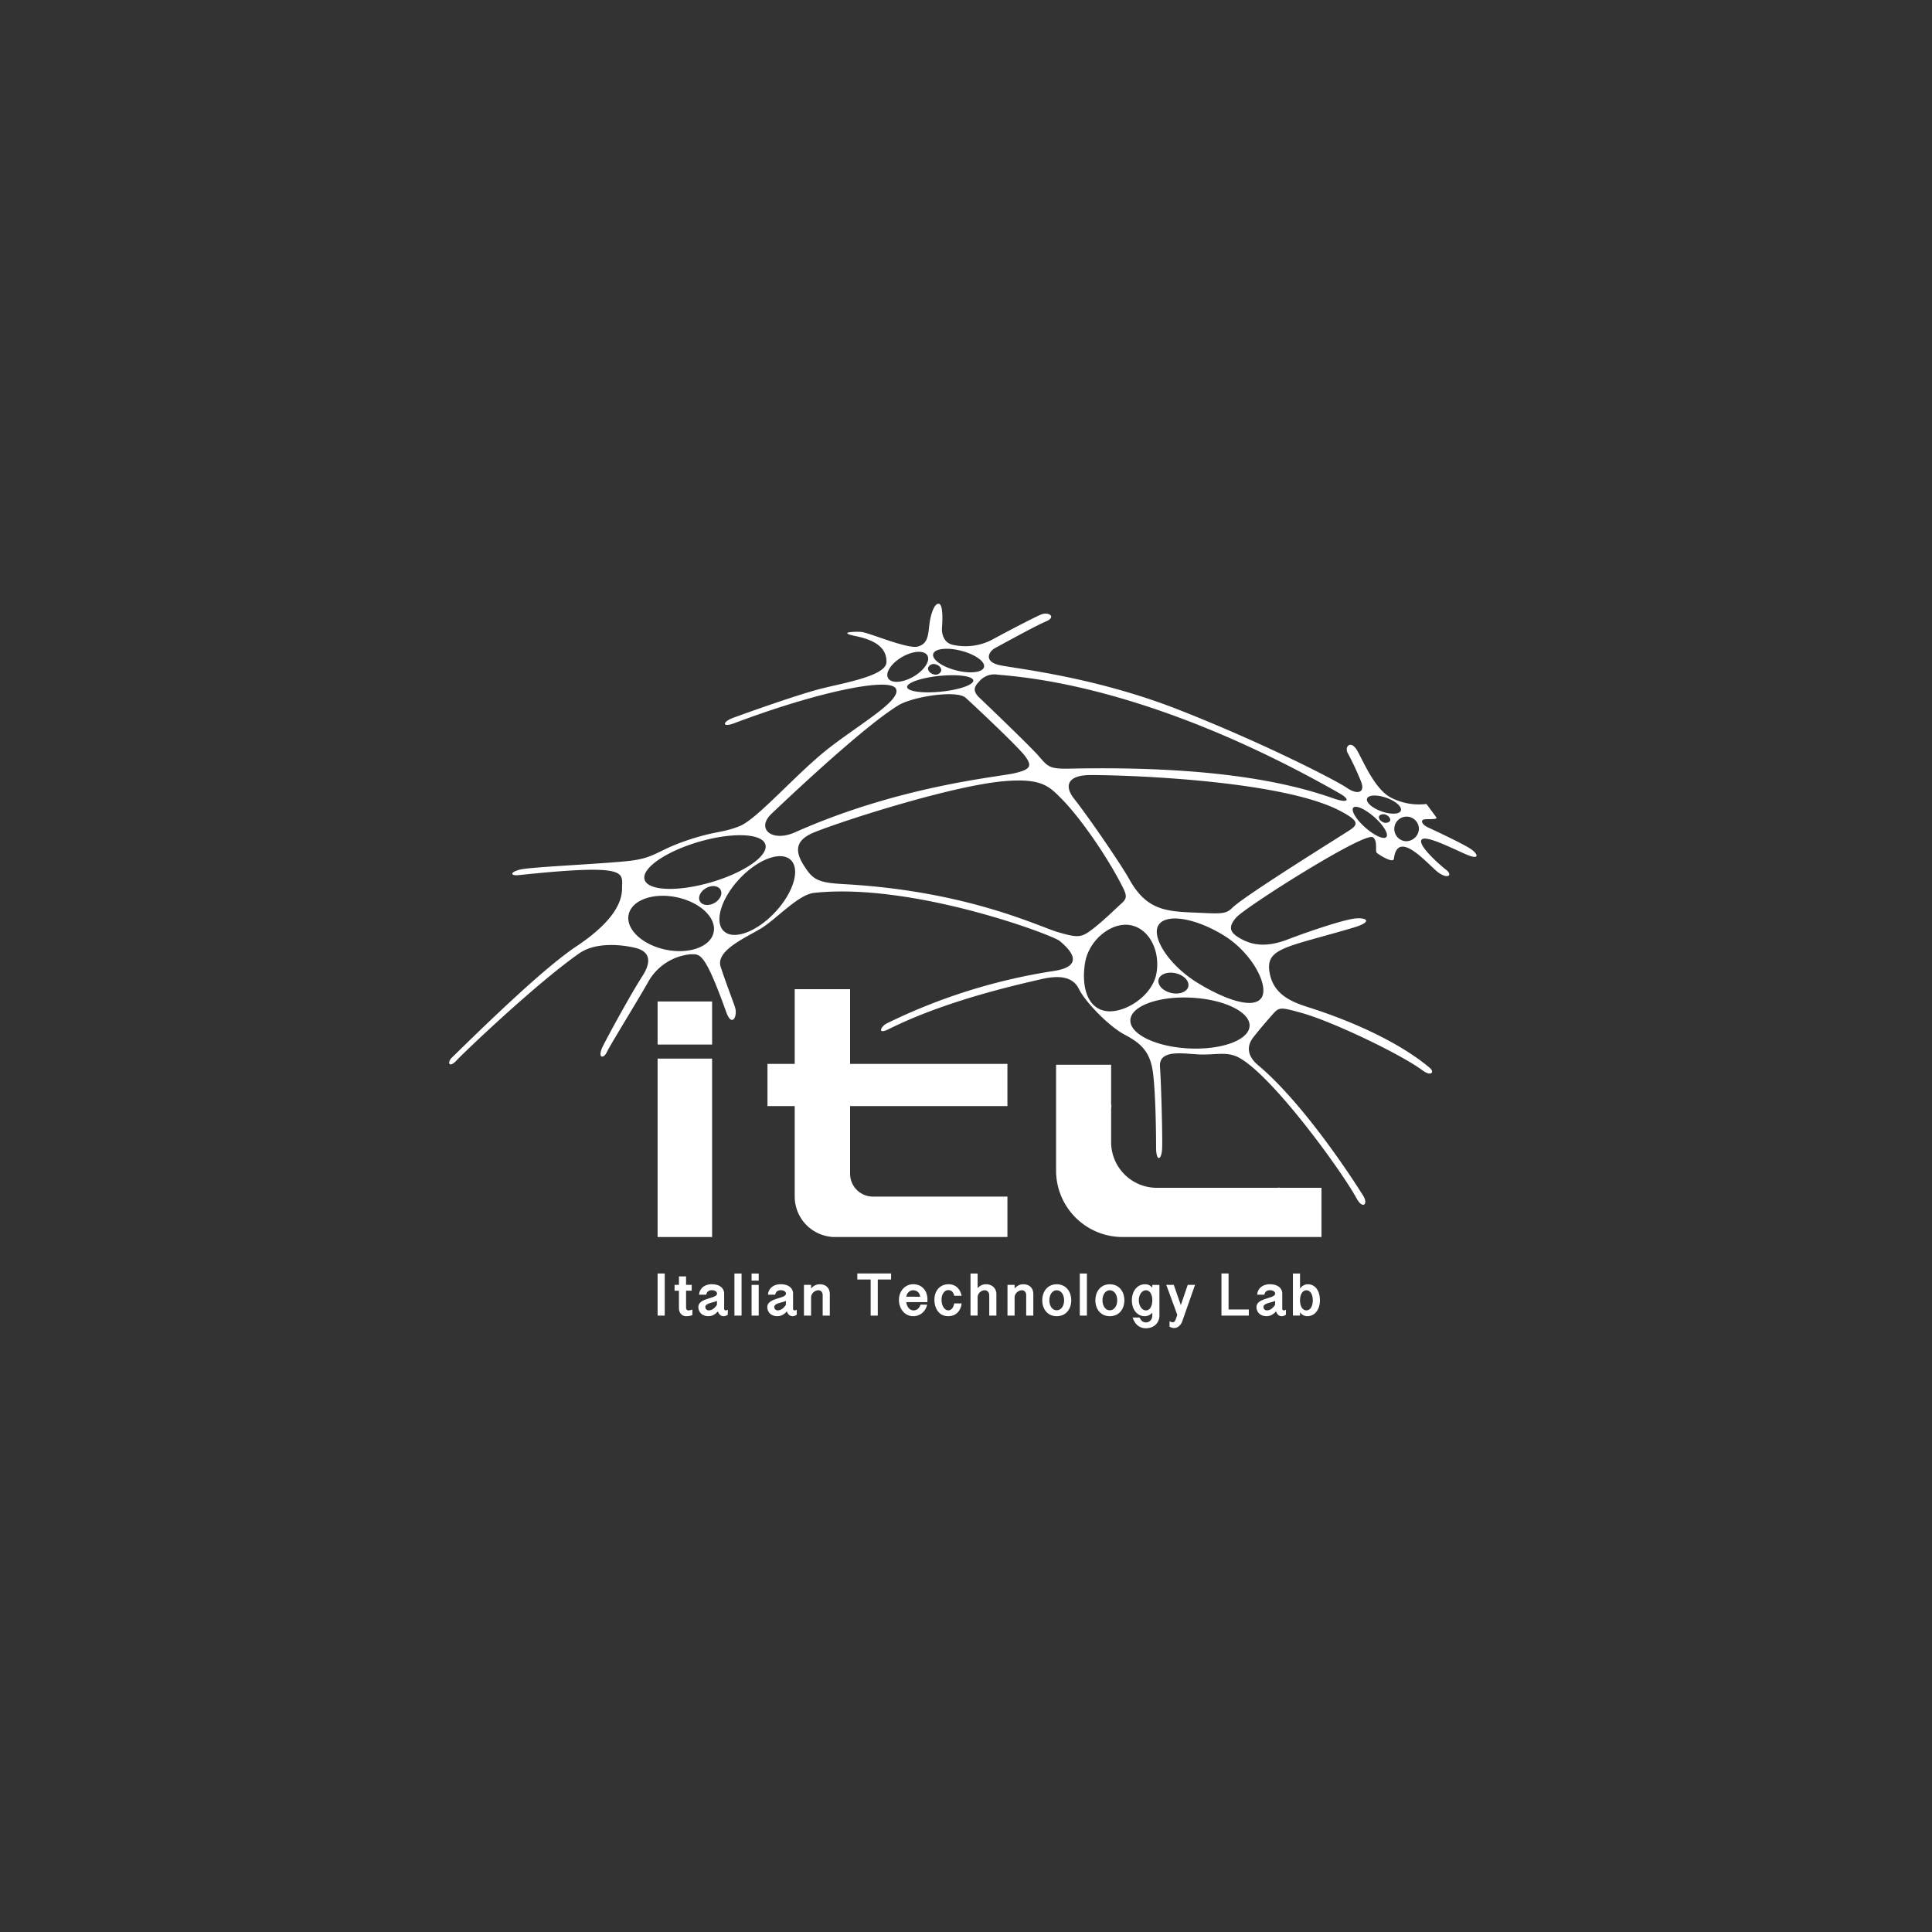 <svg xmlns="http://www.w3.org/2000/svg" xmlns:xlink="http://www.w3.org/1999/xlink" width="400" height="400" viewBox="0 0 400 400">
  <rect x="0" y="0" width="400" height="400" fill="#333333" stroke="none"/>
  <defs>
    <clipPath id="clip-path">
      <rect id="Rettangolo_264" data-name="Rettangolo 264" width="212.704" height="150" fill="none"/>
    </clipPath>
  </defs>
  <g id="ITL" transform="translate(7257 11933)">
    <g id="ITL-2" data-name="ITL" transform="translate(-7164 -11808)">
      <rect id="Rettangolo_259" data-name="Rettangolo 259" width="1.475" height="8.718" transform="translate(43.151 138.664)" fill="#fff"/>
      <g id="Raggruppa_361" data-name="Raggruppa 361">
        <g id="Raggruppa_360" data-name="Raggruppa 360" clip-path="url(#clip-path)">
          <path id="Tracciato_1176" data-name="Tracciato 1176" d="M132.571,388.573v1.75h1.168v1.206h-1.168v3.462a.746.746,0,0,0,.122.438.391.391,0,0,0,.34.175c.046,0,.138-.007.275-.021a2.357,2.357,0,0,0,.569-.166v1.162a3.024,3.024,0,0,1-.734.191,5.133,5.133,0,0,1-.572.041,1.374,1.374,0,0,1-.562-.119,1.445,1.445,0,0,1-.472-.334,1.594,1.594,0,0,1-.322-.522,1.87,1.87,0,0,1-.119-.681v-3.625h-.906v-1.206h.906v-1.75Z" transform="translate(-83.528 -249.303)" fill="#fff"/>
          <path id="Tracciato_1177" data-name="Tracciato 1177" d="M150.018,399.424a2.554,2.554,0,0,1-.319.172,1.76,1.76,0,0,1-.247.087.961.961,0,0,1-.187.031l-.134,0a1.006,1.006,0,0,1-.409-.081,1.128,1.128,0,0,1-.325-.216,1.388,1.388,0,0,1-.243-.312,2.135,2.135,0,0,1-.172-.378,4.663,4.663,0,0,1-.531.484,2.658,2.658,0,0,1-.494.3,2,2,0,0,1-.487.156,2.872,2.872,0,0,1-.506.044,2.342,2.342,0,0,1-.8-.134,1.948,1.948,0,0,1-.647-.381,1.748,1.748,0,0,1-.431-.6,1.876,1.876,0,0,1-.156-.775,1.192,1.192,0,0,1,.166-.638,1.663,1.663,0,0,1,.438-.468,2.925,2.925,0,0,1,.619-.344q.347-.144.706-.259t.706-.222a5.641,5.641,0,0,0,.619-.225,1.665,1.665,0,0,0,.438-.265.457.457,0,0,0,.166-.353.533.533,0,0,0-.1-.334.786.786,0,0,0-.262-.219,1.235,1.235,0,0,0-.356-.122,2.009,2.009,0,0,0-.384-.038,1.366,1.366,0,0,0-.375.053,1.053,1.053,0,0,0-.341.166.974.974,0,0,0-.259.291,1.079,1.079,0,0,0-.138.422h-1.493a2.215,2.215,0,0,1,.272-.96,2.184,2.184,0,0,1,.6-.678,2.549,2.549,0,0,1,.815-.4,3.3,3.3,0,0,1,.922-.131,4.143,4.143,0,0,1,.978.113,2.472,2.472,0,0,1,.822.356,1.757,1.757,0,0,1,.781,1.531v3.087a.358.358,0,0,0,.081.228.277.277,0,0,0,.232.1c.012,0,.058-.005.137-.016a.953.953,0,0,0,.313-.121Zm-2.237-2.881a1.6,1.6,0,0,1-.375.156q-.232.069-.5.141t-.54.153a3.023,3.023,0,0,0-.491.19,1.291,1.291,0,0,0-.359.256.485.485,0,0,0-.141.347.8.8,0,0,0,.062.331.635.635,0,0,0,.166.225.646.646,0,0,0,.234.128.877.877,0,0,0,.262.04,1.607,1.607,0,0,0,.878-.29,2.673,2.673,0,0,0,.8-.878Z" transform="translate(-92.34 -252.212)" fill="#fff"/>
          <rect id="Rettangolo_260" data-name="Rettangolo 260" width="1.475" height="8.712" transform="translate(59.057 138.67)" fill="#fff"/>
          <path id="Tracciato_1178" data-name="Tracciato 1178" d="M176.149,388.368h-1.475V386.9h1.475Zm0,7.243h-1.475v-6.362h1.475Z" transform="translate(-112.069 -248.229)" fill="#fff"/>
          <path id="Tracciato_1179" data-name="Tracciato 1179" d="M189.848,399.424a2.553,2.553,0,0,1-.319.172,1.76,1.76,0,0,1-.247.087.96.96,0,0,1-.187.031l-.134,0a1.006,1.006,0,0,1-.409-.081,1.128,1.128,0,0,1-.325-.216,1.389,1.389,0,0,1-.243-.312,2.137,2.137,0,0,1-.172-.378,4.663,4.663,0,0,1-.531.484,2.658,2.658,0,0,1-.494.3,2,2,0,0,1-.487.156,2.872,2.872,0,0,1-.506.044,2.342,2.342,0,0,1-.8-.134,1.948,1.948,0,0,1-.647-.381,1.748,1.748,0,0,1-.431-.6,1.876,1.876,0,0,1-.156-.775,1.191,1.191,0,0,1,.166-.638,1.662,1.662,0,0,1,.438-.468,2.924,2.924,0,0,1,.619-.344q.347-.144.706-.259t.706-.222a5.643,5.643,0,0,0,.619-.225,1.665,1.665,0,0,0,.438-.265.457.457,0,0,0,.166-.353.533.533,0,0,0-.1-.334.787.787,0,0,0-.262-.219,1.235,1.235,0,0,0-.356-.122,2.008,2.008,0,0,0-.384-.038,1.366,1.366,0,0,0-.375.053,1.053,1.053,0,0,0-.341.166.975.975,0,0,0-.259.291,1.078,1.078,0,0,0-.138.422H183.9a2.215,2.215,0,0,1,.272-.96,2.184,2.184,0,0,1,.6-.678,2.549,2.549,0,0,1,.815-.4,3.3,3.3,0,0,1,.922-.131,4.143,4.143,0,0,1,.978.113,2.472,2.472,0,0,1,.822.356,1.757,1.757,0,0,1,.781,1.531v3.087a.358.358,0,0,0,.081.228.277.277,0,0,0,.232.1c.012,0,.058-.005.137-.016a.953.953,0,0,0,.313-.121Zm-2.237-2.881a1.6,1.6,0,0,1-.375.156c-.154.046-.321.092-.5.141s-.359.1-.54.153a3.021,3.021,0,0,0-.491.19,1.291,1.291,0,0,0-.359.256.485.485,0,0,0-.141.347.8.8,0,0,0,.062.331.636.636,0,0,0,.166.225.646.646,0,0,0,.234.128.877.877,0,0,0,.262.04,1.607,1.607,0,0,0,.878-.29,2.673,2.673,0,0,0,.8-.878Z" transform="translate(-117.895 -252.212)" fill="#fff"/>
          <path id="Tracciato_1180" data-name="Tracciato 1180" d="M204.936,393.231h1.475v.75a2.573,2.573,0,0,1,.865-.672,2.247,2.247,0,0,1,.928-.2,2.5,2.5,0,0,1,.875.144,1.793,1.793,0,0,1,.653.409,1.821,1.821,0,0,1,.409.638,2.283,2.283,0,0,1,.144.828v4.468H208.81v-4.231a1.247,1.247,0,0,0-.069-.431.965.965,0,0,0-.187-.319.753.753,0,0,0-.281-.2.912.912,0,0,0-.344-.066,1.387,1.387,0,0,0-.569.122,1.642,1.642,0,0,0-.822.794,1.26,1.26,0,0,0-.128.553v3.774h-1.475Z" transform="translate(-131.484 -252.212)" fill="#fff"/>
          <path id="Tracciato_1181" data-name="Tracciato 1181" d="M242.748,386.882v1.244h-2.756V395.6h-1.475v-7.474h-2.762v-1.244Z" transform="translate(-151.257 -248.219)" fill="#fff"/>
          <path id="Tracciato_1182" data-name="Tracciato 1182" d="M261.324,396.807a2.434,2.434,0,0,0,.163.653,2.041,2.041,0,0,0,.319.544,1.492,1.492,0,0,0,.45.372,1.145,1.145,0,0,0,.55.138,1.371,1.371,0,0,0,.9-.3,1.994,1.994,0,0,0,.572-.891h1.362a3.18,3.18,0,0,1-.4,1.013,2.981,2.981,0,0,1-.659.75,2.857,2.857,0,0,1-.84.469,2.819,2.819,0,0,1-.947.162,2.732,2.732,0,0,1-1.238-.275,2.9,2.9,0,0,1-.937-.737,3.323,3.323,0,0,1-.6-1.078,3.992,3.992,0,0,1-.209-1.3,3.587,3.587,0,0,1,.209-1.221,3.2,3.2,0,0,1,.6-1.031,2.815,2.815,0,0,1,2.181-.972,2.937,2.937,0,0,1,1.2.238,2.688,2.688,0,0,1,.919.659,2.932,2.932,0,0,1,.584.994,3.66,3.66,0,0,1,.2,1.234v.575Zm2.881-1.119a1.779,1.779,0,0,0-.153-.544,1.411,1.411,0,0,0-.3-.422,1.307,1.307,0,0,0-.444-.275,1.581,1.581,0,0,0-.562-.1,1.281,1.281,0,0,0-.522.106,1.423,1.423,0,0,0-.425.287,1.593,1.593,0,0,0-.306.425,1.763,1.763,0,0,0-.166.519Z" transform="translate(-166.692 -252.212)" fill="#fff"/>
          <path id="Tracciato_1183" data-name="Tracciato 1183" d="M284.4,395.494a1.977,1.977,0,0,0-.466-.9,1.037,1.037,0,0,0-.747-.278,1.128,1.128,0,0,0-.609.166,1.479,1.479,0,0,0-.45.441,2.063,2.063,0,0,0-.278.637,3,3,0,0,0-.094.756,3.385,3.385,0,0,0,.1.809,2.507,2.507,0,0,0,.281.7,1.652,1.652,0,0,0,.444.494.972.972,0,0,0,.584.187.9.9,0,0,0,.453-.115,1.2,1.2,0,0,0,.356-.313,1.779,1.779,0,0,0,.253-.456,3.227,3.227,0,0,0,.156-.553h1.531a3.671,3.671,0,0,1-.3,1.106,2.732,2.732,0,0,1-.581.831,2.422,2.422,0,0,1-.838.525,3.011,3.011,0,0,1-1.068.181,2.791,2.791,0,0,1-.894-.134,2.564,2.564,0,0,1-.716-.368,2.492,2.492,0,0,1-.547-.559,3.438,3.438,0,0,1-.384-.7,3.979,3.979,0,0,1-.228-.794,4.7,4.7,0,0,1-.075-.84,3.833,3.833,0,0,1,.209-1.291,3.043,3.043,0,0,1,.59-1.019,2.649,2.649,0,0,1,.919-.665,2.937,2.937,0,0,1,1.2-.238,2.748,2.748,0,0,1,1.037.185,2.508,2.508,0,0,1,.794.5,2.677,2.677,0,0,1,.556.756,3.9,3.9,0,0,1,.325.944Z" transform="translate(-179.823 -252.212)" fill="#fff"/>
          <path id="Tracciato_1184" data-name="Tracciato 1184" d="M302.62,386.9v3.043a2.185,2.185,0,0,1,1.738-.819,2.391,2.391,0,0,1,.884.157,1.962,1.962,0,0,1,.675.431,1.931,1.931,0,0,1,.431.644,2.024,2.024,0,0,1,.153.787v4.468h-1.475V391.48a1.414,1.414,0,0,0-.081-.509.983.983,0,0,0-.215-.344.824.824,0,0,0-.31-.2,1.062,1.062,0,0,0-.362-.063,1.26,1.26,0,0,0-.513.113,1.626,1.626,0,0,0-.463.306,1.568,1.568,0,0,0-.334.456,1.266,1.266,0,0,0-.128.563v3.806h-1.475V386.9Z" transform="translate(-193.211 -248.23)" fill="#fff"/>
          <path id="Tracciato_1185" data-name="Tracciato 1185" d="M322.5,393.231h1.475v.75a2.573,2.573,0,0,1,.865-.672,2.247,2.247,0,0,1,.928-.2,2.5,2.5,0,0,1,.875.144,1.792,1.792,0,0,1,.653.409,1.811,1.811,0,0,1,.409.638,2.275,2.275,0,0,1,.144.828v4.468h-1.475v-4.231a1.246,1.246,0,0,0-.069-.431.97.97,0,0,0-.187-.319.757.757,0,0,0-.281-.2.911.911,0,0,0-.344-.066,1.385,1.385,0,0,0-.568.122,1.646,1.646,0,0,0-.485.325,1.629,1.629,0,0,0-.337.469,1.256,1.256,0,0,0-.128.553v3.774H322.5Z" transform="translate(-206.912 -252.212)" fill="#fff"/>
          <path id="Tracciato_1186" data-name="Tracciato 1186" d="M342.6,396.425a4.054,4.054,0,0,1,.2-1.284,3.173,3.173,0,0,1,.581-1.056,2.722,2.722,0,0,1,.94-.715,3.21,3.21,0,0,1,2.544,0,2.758,2.758,0,0,1,.944.715,3.187,3.187,0,0,1,.587,1.056,4.165,4.165,0,0,1,0,2.559,3.117,3.117,0,0,1-.584,1.05,2.739,2.739,0,0,1-.944.709,3.25,3.25,0,0,1-2.543,0,2.74,2.74,0,0,1-.944-.709,3.112,3.112,0,0,1-.585-1.05,4.007,4.007,0,0,1-.2-1.275m1.475,0a2.929,2.929,0,0,0,.106.8,2.148,2.148,0,0,0,.3.656,1.488,1.488,0,0,0,.478.444,1.238,1.238,0,0,0,.631.162,1.255,1.255,0,0,0,.634-.162,1.511,1.511,0,0,0,.484-.444,2.12,2.12,0,0,0,.306-.656,2.929,2.929,0,0,0,.106-.8,2.964,2.964,0,0,0-.106-.8,2.12,2.12,0,0,0-.306-.659,1.54,1.54,0,0,0-.484-.447,1.236,1.236,0,0,0-.634-.166,1.219,1.219,0,0,0-.631.166,1.517,1.517,0,0,0-.478.447,2.148,2.148,0,0,0-.3.659,2.965,2.965,0,0,0-.106.8" transform="translate(-219.808 -252.212)" fill="#fff"/>
          <rect id="Rettangolo_261" data-name="Rettangolo 261" width="1.475" height="8.712" transform="translate(130.559 138.67)" fill="#fff"/>
          <path id="Tracciato_1187" data-name="Tracciato 1187" d="M373.281,396.425a4.055,4.055,0,0,1,.2-1.284,3.173,3.173,0,0,1,.581-1.056,2.723,2.723,0,0,1,.94-.715,3.21,3.21,0,0,1,2.544,0,2.758,2.758,0,0,1,.944.715,3.187,3.187,0,0,1,.587,1.056,4.165,4.165,0,0,1,0,2.559,3.118,3.118,0,0,1-.584,1.05,2.74,2.74,0,0,1-.944.709,3.25,3.25,0,0,1-2.543,0,2.74,2.74,0,0,1-.944-.709,3.112,3.112,0,0,1-.585-1.05,4.008,4.008,0,0,1-.2-1.275m1.475,0a2.929,2.929,0,0,0,.106.8,2.148,2.148,0,0,0,.3.656,1.488,1.488,0,0,0,.478.444,1.238,1.238,0,0,0,.631.162,1.255,1.255,0,0,0,.634-.162,1.51,1.51,0,0,0,.484-.444,2.118,2.118,0,0,0,.306-.656,2.929,2.929,0,0,0,.106-.8,2.964,2.964,0,0,0-.106-.8,2.118,2.118,0,0,0-.306-.659,1.54,1.54,0,0,0-.484-.447,1.235,1.235,0,0,0-.634-.166,1.219,1.219,0,0,0-.631.166,1.517,1.517,0,0,0-.478.447,2.148,2.148,0,0,0-.3.659,2.964,2.964,0,0,0-.106.8" transform="translate(-239.492 -252.212)" fill="#fff"/>
          <path id="Tracciato_1188" data-name="Tracciato 1188" d="M400.063,399.519a2.753,2.753,0,0,1-.234,1.172,2.5,2.5,0,0,1-.622.841,2.649,2.649,0,0,1-.891.509,3.2,3.2,0,0,1-1.04.172,2.923,2.923,0,0,1-.884-.131,2.466,2.466,0,0,1-.768-.4,2.865,2.865,0,0,1-.634-.694,4.363,4.363,0,0,1-.481-1h1.444a1.942,1.942,0,0,0,.569.778,1.3,1.3,0,0,0,1.266.134,1.25,1.25,0,0,0,.419-.3,1.445,1.445,0,0,0,.281-.456,1.556,1.556,0,0,0,.1-.575V399a2.217,2.217,0,0,1-.719.528,1.947,1.947,0,0,1-.819.19,2.432,2.432,0,0,1-1.138-.259,2.522,2.522,0,0,1-.847-.709,3.222,3.222,0,0,1-.528-1.053,4.438,4.438,0,0,1-.181-1.284,4.235,4.235,0,0,1,.191-1.284,3.262,3.262,0,0,1,.547-1.053,2.619,2.619,0,0,1,.859-.71,2.429,2.429,0,0,1,1.128-.259,2.976,2.976,0,0,1,.353.022,1.52,1.52,0,0,1,.375.1,1.825,1.825,0,0,1,.387.215,2.064,2.064,0,0,1,.391.378v-.588h1.475Zm-1.475-3.174a3.394,3.394,0,0,0-.1-.775,2.273,2.273,0,0,0-.256-.634,1.316,1.316,0,0,0-.406-.428.982.982,0,0,0-.547-.156,1.114,1.114,0,0,0-.587.162,1.6,1.6,0,0,0-.469.44,2.186,2.186,0,0,0-.313.653,2.8,2.8,0,0,0-.112.806,2.862,2.862,0,0,0,.112.813,2.3,2.3,0,0,0,.313.669,1.587,1.587,0,0,0,.469.453,1.1,1.1,0,0,0,.587.166.98.98,0,0,0,.556-.162,1.33,1.33,0,0,0,.41-.447,2.387,2.387,0,0,0,.253-.662,3.6,3.6,0,0,0,.087-.809Z" transform="translate(-253.015 -252.212)" fill="#fff"/>
          <path id="Tracciato_1189" data-name="Tracciato 1189" d="M417.231,397.648l1.431-4.193h1.512l-2.638,7.524a2.418,2.418,0,0,1-.328.634,2.175,2.175,0,0,1-.422.437,1.7,1.7,0,0,1-.462.256,1.333,1.333,0,0,1-.444.084,1.586,1.586,0,0,1-.212-.016,2.028,2.028,0,0,1-.25-.05,2.7,2.7,0,0,1-.266-.085,1.615,1.615,0,0,1-.253-.119v-1.137a1.843,1.843,0,0,0,.4.168,1.192,1.192,0,0,0,.278.044.443.443,0,0,0,.275-.091.83.83,0,0,0,.218-.281,3.249,3.249,0,0,0,.2-.481q.1-.291.222-.69c-.054-.146-.11-.3-.168-.457s-.126-.344-.2-.556l-.275-.756q-.16-.437-.387-1.056l-.535-1.447-.712-1.928h1.556Z" transform="translate(-265.754 -252.436)" fill="#fff"/>
          <path id="Tracciato_1190" data-name="Tracciato 1190" d="M447.57,386.882v7.455h4.193V395.6H446.1v-8.718Z" transform="translate(-286.209 -248.219)" fill="#fff"/>
          <path id="Tracciato_1191" data-name="Tracciato 1191" d="M472.427,399.424a2.576,2.576,0,0,1-.318.172,1.76,1.76,0,0,1-.247.087.962.962,0,0,1-.187.031l-.134,0a1.006,1.006,0,0,1-.409-.081,1.122,1.122,0,0,1-.325-.216,1.387,1.387,0,0,1-.244-.312,2.129,2.129,0,0,1-.172-.378,4.693,4.693,0,0,1-.532.484,2.667,2.667,0,0,1-.494.3,2,2,0,0,1-.487.156,2.875,2.875,0,0,1-.506.044,2.342,2.342,0,0,1-.8-.134,1.941,1.941,0,0,1-.647-.381,1.743,1.743,0,0,1-.431-.6,1.876,1.876,0,0,1-.157-.775,1.192,1.192,0,0,1,.166-.638,1.667,1.667,0,0,1,.437-.468,2.932,2.932,0,0,1,.619-.344q.347-.144.706-.259t.706-.222a5.637,5.637,0,0,0,.619-.225,1.669,1.669,0,0,0,.437-.265.456.456,0,0,0,.166-.353.535.535,0,0,0-.1-.334.784.784,0,0,0-.263-.219,1.231,1.231,0,0,0-.356-.122,2.009,2.009,0,0,0-.384-.038,1.368,1.368,0,0,0-.375.053,1.055,1.055,0,0,0-.34.166.974.974,0,0,0-.259.291,1.078,1.078,0,0,0-.137.422h-1.493a2.148,2.148,0,0,1,.868-1.637,2.551,2.551,0,0,1,.816-.4,3.3,3.3,0,0,1,.922-.131,4.14,4.14,0,0,1,.978.113,2.468,2.468,0,0,1,.822.356,1.758,1.758,0,0,1,.781,1.531v3.087a.357.357,0,0,0,.081.228.276.276,0,0,0,.231.1c.013,0,.058-.005.138-.016a.952.952,0,0,0,.312-.121Zm-2.237-2.881a1.6,1.6,0,0,1-.375.156q-.231.069-.5.141t-.54.153a3.011,3.011,0,0,0-.491.19,1.288,1.288,0,0,0-.359.256.486.486,0,0,0-.141.347.8.8,0,0,0,.062.331.631.631,0,0,0,.166.225.652.652,0,0,0,.234.128.88.88,0,0,0,.263.04,1.608,1.608,0,0,0,.878-.29,2.672,2.672,0,0,0,.8-.878Z" transform="translate(-299.194 -252.212)" fill="#fff"/>
          <path id="Tracciato_1192" data-name="Tracciato 1192" d="M487.377,386.9h1.475v3.137a1.888,1.888,0,0,1,.325-.391,2.059,2.059,0,0,1,.4-.287,1.878,1.878,0,0,1,.434-.175,1.722,1.722,0,0,1,.443-.06,2.207,2.207,0,0,1,1.091.262,2.364,2.364,0,0,1,.79.715,3.266,3.266,0,0,1,.478,1.059,5.036,5.036,0,0,1,.159,1.287,4.434,4.434,0,0,1-.181,1.287,3.234,3.234,0,0,1-.522,1.043,2.494,2.494,0,0,1-.828.7,2.326,2.326,0,0,1-1.1.256,1.84,1.84,0,0,1-.384-.044,1.719,1.719,0,0,1-.778-.4,1.772,1.772,0,0,1-.325-.384v.7h-1.475Zm1.475,5.549a3.578,3.578,0,0,0,.087.809,2.3,2.3,0,0,0,.256.662,1.353,1.353,0,0,0,.412.447.98.98,0,0,0,.556.162,1.022,1.022,0,0,0,.569-.162,1.325,1.325,0,0,0,.419-.447,2.315,2.315,0,0,0,.256-.662,3.788,3.788,0,0,0,0-1.619,2.282,2.282,0,0,0-.256-.659,1.372,1.372,0,0,0-.419-.447,1.01,1.01,0,0,0-.569-.166.965.965,0,0,0-.543.157,1.348,1.348,0,0,0-.406.428,2.216,2.216,0,0,0-.26.634,3.6,3.6,0,0,0-.1.775Z" transform="translate(-312.695 -248.23)" fill="#fff"/>
          <path id="Tracciato_1193" data-name="Tracciato 1193" d="M211.495,50.76c-1.523-1.03-7.676-3.927-8.871-4.465s-1.733-1.613-.538-1.673,2.6.055,2.27-.418c-.523-.747-2.031-2.748-2.031-2.748a12.736,12.736,0,0,1-7.347-1.314c-3.4-1.792-5.7-7.527-7-9.767s-2.643-.806-1.971.493a57.724,57.724,0,0,1,2.823,6.048c.851,2.285-.9,2.643-2.957,1.21s-16.816-9.095-34.736-16.143-34.467-8.6-37.394-9.319-2.21-2.688-.657-3.525,8.363-4.6,10.514-5.5.538-2.091-1.135-1.374-7.825,3.943-10.1,5.2a11.952,11.952,0,0,1-8.184,1.015c-1.643-.393-2.27-2.031-2.15-3.584s.239-4.9-.717-4.9S99.64,2.39,99.4,4.421s-.269,3.912-2.419,4.45S86.767,5.914,85.244,5.824s-4.928.09-.986.9S90.62,9.14,90.531,12.1s-9.5,4.391-14.157,5.645S62.6,22.222,58.811,23.61c-2.315.849-2.381,2.1.233,1.113,17.231-6.5,32.114-9.55,33.428-7.161S85.065,24.85,78.494,29.987,63.859,44.5,60.215,46s-4.958.956-11.051,3.016S42.683,52.6,37.4,53.224s-20.43,1.254-22.67,1.8-2.074,1.343-.372,1.163c23.179-2.44,21.429-.574,21.429,2.771s-2.509,7.347-9.5,12.007S6.7,87.969.522,94c-.966.942-.565,2.237.988.565s16.442-15.9,25.4-22.17c3.487-2.441,8.871-1.792,11.559-1.165s3.763,2.419,1.523,5.875-6.9,11.956-8.154,14.465.09,2.778.806,1.254,6.272-10.484,8.6-14.605a11.257,11.257,0,0,1,8.692-5.645c1.971,0,2.867-.717,7.437,12.007,1.159,3.228,2.419.806,1.792-1.075s-1.882-5.018-2.957-8.333,4.928-5.914,8.243-7.885,7.738-7.078,11.143-7.436c20.412-2.149,49.25,8.691,50.773,9.945,4.555,3.752,3.047,5.645-1.434,6.272A119.679,119.679,0,0,0,90.531,86.915c-1.254.717-1.882,2.33.448,1.165,12.114-6.057,27.239-9.319,31.361-10.3s6.81-.538,8.064,2.021,6.093,7.656,9.5,9.448,5.287,3.584,5.824,7.975.627,12.186.627,15.322,1.165,2.688,1.254.179-.179-13.037-.448-16.89,5.421-2.554,8.6-2.509,5.406-.642,7.8.672c6.987,3.843,21.146,23.327,24.312,29.121,1.279,2.341,2.449,1.195,1.374-.538s-11.753-18.637-21.788-27.06c-2.38-2-2.285-4.077-.986-5.735s2.688-3.271,4.032-4.794,1.642-1.479,5.959-.284c6.362,1.762,20.609,8.572,25.066,11.91,1.716,1.285,2.6.4,1.456-.56-6.093-5.107-15.591-9.5-25.178-12.544-3.484-1.107-6.989-2.6-7.885-6.81-1.176-5.527,3.226-5.466,17.383-9.677,3.741-1.113,2.867-2.061.448-1.882s-10.036,2.778-14.247,4.391c-4.976,1.906-7.885.806-9.767-.269s-2.688-2.15-.806-4.3,26.612-17.831,28.315-16.621c1.062.754.4,2.867.806,3.226s3.4,2.285,3.539,1.21c.809-6.472,7.3,1.523,9.274,2.912s2.912.448,1.568-.586-6-5.149-5.107-6.269,7.527,2.419,9.767,3.271,1.926-.314.4-1.344M190.111,40.2c.478-.7,2.4-.648,4.291.116s3.038,1.951,2.56,2.652-2.4.648-4.291-.116-3.038-1.951-2.56-2.652M113.379,14.657c4,.472,30.345,1.507,70.846,24.53,2.547,1.448,1.935,2.2-1.254,1.075-10.155-3.584-26.319-6.711-54.538-6.123-4.3.09-4.48-.448-6.451-2.688s-12.306-12.1-12.306-12.1c-1.434-1.434-.836-2.319,0-3.191a4.1,4.1,0,0,1,3.7-1.507m-13.17-4.245c.288-1.12,2.877-1.423,5.782-.676s5.026,2.261,4.738,3.382-2.877,1.423-5.782.676-5.026-2.261-4.738-3.381m8.3,5.469c.091.9-2.9,1.941-6.682,2.323s-6.921-.039-7.012-.939,2.9-1.941,6.682-2.323,6.921.039,7.012.939M100.8,12.573c.737.214,1.2.838,1.042,1.394a1.255,1.255,0,0,1-1.627.618c-.737-.214-1.2-.838-1.042-1.394a1.256,1.256,0,0,1,1.627-.618m-9.926,2.835c-.649-1.122.645-3.084,2.89-4.382s4.591-1.441,5.24-.319-.645,3.084-2.89,4.382-4.59,1.441-5.239.319M51.737,49.277c6.906-2.008,13.052-1.754,13.727.567s-4.377,5.83-11.284,7.837-13.052,1.754-13.727-.567,4.377-5.83,11.284-7.837m3.016,18.742c-.622,3-5.065,4.613-9.926,3.6s-8.3-4.255-7.674-7.254,5.066-4.613,9.926-3.6,8.3,4.255,7.674,7.254m.161-6.068c-1.177.666-2.52.518-3-.331s.086-2.075,1.263-2.741,2.52-.518,3,.33-.085,2.076-1.262,2.741m12.56,1.918c-3.816,4.077-8.562,5.835-10.6,3.927s-.6-6.759,3.221-10.836,8.562-5.835,10.6-3.927.6,6.759-3.221,10.835m-.748-20.382c6.189-5.876,19.668-18.411,26.283-22.461,2.927-1.792,12.067-3.226,13.919-1.553s11.021,10.274,12.365,12.156,1.254,2.688-2.419,3.495S93.148,37.734,71.62,47.311c-4.834,2.15-8.146-.735-4.894-3.823M126.1,68.009c-4.032-1.165-18.727-8.512-44.174-9.946-4.653-.262-6.272-.634-7.885-2.96s-3.584-5.552,1.165-7.613S103.7,37.7,114.9,36.737c7.676-.657,9.273,1.011,11.828,3.584,4.092,4.122,9.707,12.365,12.724,18.369.973,1.937.815,2.4-.444,3.528s-3.5,3.372-5.829,5.164-3.047,1.792-7.079.627m9.849,16.313c-3.827-.6-5.072-5.03-4.32-9.866s5.436-8.53,9.263-7.935,6.32,5,5.567,9.836-6.683,8.561-10.51,7.965m17.157,7.744c-6.816-.345-12.222-2.977-12.075-5.878s5.791-4.974,12.606-4.629,12.221,2.977,12.074,5.878-5.791,4.974-12.606,4.629m-6.24-14.238c.26-1.125,1.849-1.719,3.549-1.326s2.869,1.623,2.609,2.748-1.849,1.719-3.549,1.326-2.868-1.623-2.609-2.748m21.347,3.693c-1.517,2.478-7.337.6-13.261-3.029s-9.624-9.46-8.108-11.938,7.549-1.547,13.473,2.078,9.413,10.41,7.9,12.888M186.5,46.833c-1.792,1.195-21.863,13.62-24.372,16.129-1.434,1.434-2.509,1.195-8.363.956s-9.582-.829-12.954-6.87c-1.73-3.1-8.311-12.723-11.418-16.666-2.235-2.837-1.075-4.779,2.867-4.9s39.362.646,52.209,7.407c3.794,2,3.823,2.748,2.031,3.943m7.411,1.556c-.715.415-2.772-.651-4.6-2.38s-2.722-3.467-2.007-3.882,2.772.651,4.6,2.38,2.722,3.468,2.007,3.882m.784-3.294a1.323,1.323,0,0,1-1.586,0c-.571-.348-.786-.911-.481-1.257a1.323,1.323,0,0,1,1.586,0c.571.348.786.911.481,1.257m3.3,4.068a2.549,2.549,0,1,1,2.778-2.539,2.666,2.666,0,0,1-2.778,2.539" transform="translate(0)" fill="#fff"/>
          <rect id="Rettangolo_262" data-name="Rettangolo 262" width="11.282" height="8.917" transform="translate(43.151 82.345)" fill="#fff"/>
          <rect id="Rettangolo_263" data-name="Rettangolo 263" width="11.282" height="36.94" transform="translate(43.151 94.173)" fill="#fff"/>
          <path id="Tracciato_1194" data-name="Tracciato 1194" d="M200.963,238.108V222.641H189.5v15.467h-5.641v8.735H189.5v18.743a8.37,8.37,0,0,0,7.643,8.337v.033h36.394v-8.371H205.694a4.731,4.731,0,0,1-4.731-4.731V246.843h32.573v-8.735Z" transform="translate(-117.961 -142.844)" fill="#fff"/>
          <path id="Tracciato_1195" data-name="Tracciato 1195" d="M396.92,291.737c-.287.026-.577.042-.872.042H371.422a9.462,9.462,0,0,1-9.462-9.462v-6.551a9.545,9.545,0,0,1,.071-1.138l-.071.011V266.3h-11.4v21.9a13.769,13.769,0,0,0,13.769,13.769h41.186v-10.19h-8.6c0-.014.006-.028.01-.042" transform="translate(-224.912 -170.857)" fill="#fff"/>
        </g>
      </g>
    </g>
    <rect id="Rettangolo_461" data-name="Rettangolo 461" width="400" height="400" transform="translate(-7257 -11933)" fill="none"/>
  </g>
</svg>
